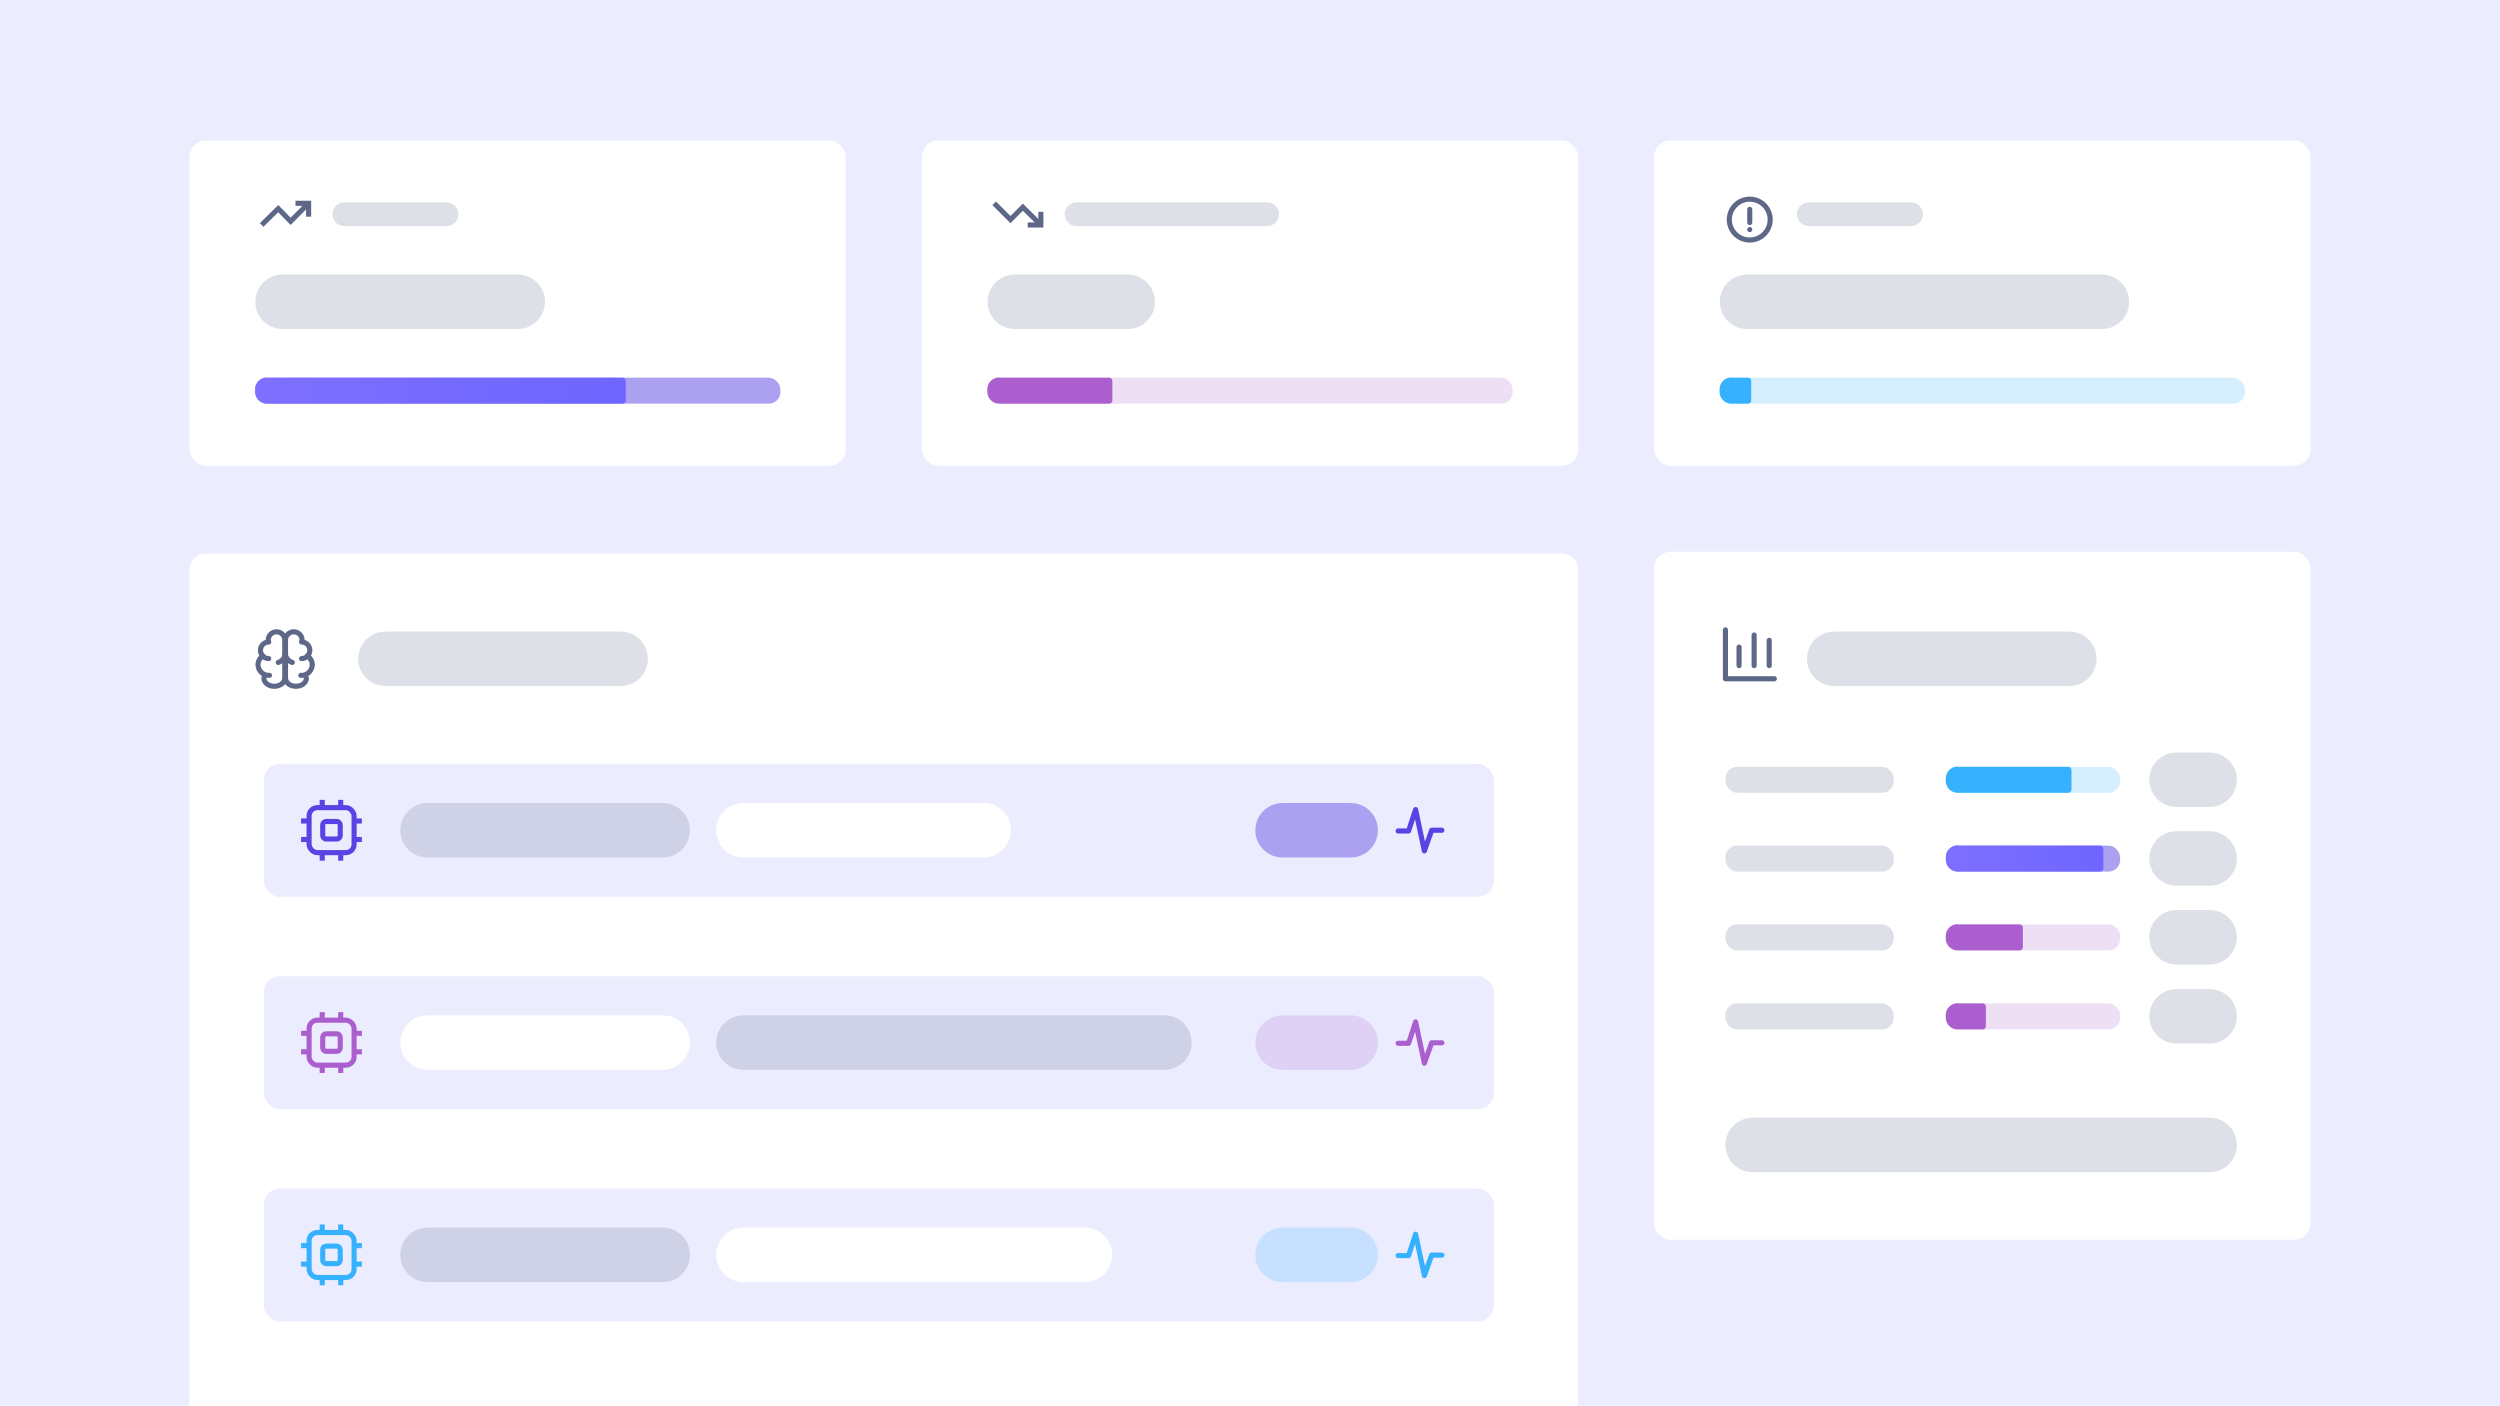 <?xml version="1.0" encoding="UTF-8"?>
<svg id="Layer_1" xmlns="http://www.w3.org/2000/svg" xmlns:xlink="http://www.w3.org/1999/xlink" version="1.1" viewBox="0 0 1028 578">
  <!-- Generator: Adobe Illustrator 29.6.1, SVG Export Plug-In . SVG Version: 2.1.1 Build 9)  -->
  <defs>
    <style>
      .st0 {
        fill: #5d6787;
      }

      .st0, .st1, .st2, .st3, .st4, .st5 {
        isolation: isolate;
      }

      .st0, .st2, .st4 {
        opacity: .2;
      }

      .st1 {
        fill: #aca0f1;
      }

      .st6, .st7, .st8, .st9, .st10, .st11, .st12, .st13 {
        fill: none;
        stroke-width: 2.1px;
      }

      .st6, .st8, .st11, .st12 {
        stroke-miterlimit: 10;
      }

      .st6, .st13 {
        stroke: #ab5fce;
      }

      .st7, .st9, .st10, .st13 {
        stroke-linecap: round;
        stroke-linejoin: round;
      }

      .st7, .st11 {
        stroke: #36b1fe;
      }

      .st2, .st14 {
        fill: #36b1fe;
      }

      .st15, .st4 {
        fill: #ab5fce;
      }

      .st8, .st9 {
        stroke: #5b42e4;
      }

      .st16 {
        fill: #fff;
      }

      .st3 {
        fill: url(#linear-gradient1);
      }

      .st5 {
        fill: url(#linear-gradient);
      }

      .st10, .st12 {
        stroke: #5d6787;
      }

      .st17 {
        fill: #ececff;
      }
    </style>
    <linearGradient id="linear-gradient" x1="104.9" y1="160.6" x2="257.3" y2="160.6" gradientUnits="userSpaceOnUse">
      <stop offset="0" stop-color="#7e6fff"/>
      <stop offset="1" stop-color="#6e66ff"/>
    </linearGradient>
    <linearGradient id="linear-gradient1" x1="800.1" y1="353" x2="864.9" y2="353" xlink:href="#linear-gradient"/>
  </defs>
  <rect class="st17" width="1028" height="578"/>
  <rect class="st16" x="77.9" y="57.8" width="269.9" height="133.7" rx="6.7" ry="6.7"/>
  <rect class="st1" x="104.9" y="155.3" width="216" height="10.7" rx="4.8" ry="4.8"/>
  <path class="st5" d="M109.7,155.3h146.3c.7,0,1.3.6,1.3,1.3v8.1c0,.7-.6,1.3-1.3,1.3H109.7c-2.6,0-4.8-2.2-4.8-4.8v-1.2c0-2.6,2.2-4.8,4.8-4.8h0Z"/>
  <path class="st0" d="M116.2,112.9h96.7c6.2,0,11.2,5,11.2,11.2h0c0,6.2-5,11.2-11.2,11.2h-96.7c-6.2,0-11.2-5-11.2-11.2h0c0-6.2,5-11.2,11.2-11.2Z"/>
  <path class="st0" d="M141.6,83.2h42c2.7,0,4.9,2.2,4.9,4.9h0c0,2.7-2.2,4.9-4.9,4.9h-42c-2.7,0-4.9-2.2-4.9-4.9h0c0-2.7,2.2-4.9,4.9-4.9Z"/>
  <polyline class="st12" points="121.5 83.6 126.9 83.6 126.9 89.1"/>
  <polyline class="st12" points="126.9 83.6 119.5 91 114.4 85.8 107.6 92.5"/>
  <rect class="st16" x="379.1" y="57.8" width="269.9" height="133.7" rx="6.7" ry="6.7"/>
  <rect class="st4" x="406" y="155.3" width="216" height="10.7" rx="4.8" ry="4.8"/>
  <path class="st15" d="M410.8,155.3h45.3c.7,0,1.3.6,1.3,1.3v8.1c0,.7-.6,1.3-1.3,1.3h-45.3c-2.6,0-4.8-2.2-4.8-4.8v-1.2c0-2.6,2.2-4.8,4.8-4.8h0Z"/>
  <path class="st0" d="M417.3,112.9h46.4c6.2,0,11.2,5,11.2,11.2h0c0,6.2-5,11.2-11.2,11.2h-46.4c-6.2,0-11.2-5-11.2-11.2h0c0-6.2,5-11.2,11.2-11.2Z"/>
  <path class="st0" d="M442.7,83.2h78.3c2.7,0,4.9,2.2,4.9,4.9h0c0,2.7-2.2,4.9-4.9,4.9h-78.3c-2.7,0-4.9-2.2-4.9-4.9h0c0-2.7,2.2-4.9,4.9-4.9Z"/>
  <polyline class="st12" points="422.6 92.5 428 92.5 428 87.1"/>
  <polyline class="st12" points="428 92.5 420.6 85.2 415.5 90.3 408.8 83.6"/>
  <rect class="st16" x="680.2" y="57.8" width="269.9" height="133.7" rx="6.7" ry="6.7"/>
  <rect class="st2" x="707.1" y="155.3" width="216" height="10.7" rx="4.8" ry="4.8"/>
  <path class="st14" d="M711.9,155.3h6.9c.7,0,1.3.6,1.3,1.3v8.1c0,.7-.6,1.3-1.3,1.3h-6.9c-2.6,0-4.8-2.2-4.8-4.8v-1.2c0-2.6,2.2-4.8,4.8-4.8h0Z"/>
  <path class="st0" d="M718.4,112.9h145.9c6.2,0,11.2,5,11.2,11.2h0c0,6.2-5,11.2-11.2,11.2h-145.9c-6.2,0-11.2-5-11.2-11.2h0c0-6.2,5-11.2,11.2-11.2Z"/>
  <path class="st0" d="M743.8,83.2h42c2.7,0,4.9,2.2,4.9,4.9h0c0,2.7-2.2,4.9-4.9,4.9h-42c-2.7,0-4.9-2.2-4.9-4.9h0c0-2.7,2.2-4.9,4.9-4.9Z"/>
  <path class="st16" d="M84.6,227.6h557.6c3.7,0,6.7,3,6.7,6.7v343.7H77.9V234.3c0-3.7,3-6.7,6.7-6.7Z"/>
  <path class="st10" d="M110.5,264c-1.9,0-3.4,1.5-3.4,3.4s1.5,3.4,3.4,3.4"/>
  <path class="st10" d="M108.1,269.7c-1.2.8-2.1,2.3-2,3.9.2,2.4,2.3,4.3,4.7,4.1"/>
  <path class="st10" d="M108.5,278.8c0,1.9,1.9,3.4,4.3,3.4s4.3-1.5,4.3-3.4v-15.6c0-1.9-1.5-3.4-3.4-3.4s-3.4,1.5-3.4,3.4"/>
  <path class="st10" d="M114.4,272.4c1.5-.5,2.6-1.7,2.9-3.3"/>
  <path class="st10" d="M124,264c1.9,0,3.4,1.5,3.4,3.4s-1.5,3.4-3.4,3.4"/>
  <path class="st10" d="M126.4,269.7c1.2.8,2.1,2.3,2,3.9-.2,2.4-2.3,4.3-4.7,4.1"/>
  <path class="st10" d="M126,278.8c0,1.9-1.9,3.4-4.3,3.4s-4.3-1.5-4.3-3.4v-15.6c0-1.9,1.5-3.4,3.4-3.4s3.4,1.5,3.4,3.4"/>
  <path class="st10" d="M120.2,272.4c-1.5-.5-2.6-1.7-2.9-3.3"/>
  <path class="st0" d="M158.5,259.7h96.7c6.2,0,11.2,5,11.2,11.2h0c0,6.2-5,11.2-11.2,11.2h-96.7c-6.2,0-11.2-5-11.2-11.2h0c0-6.2,5-11.2,11.2-11.2Z"/>
  <rect class="st16" x="680.2" y="226.9" width="269.9" height="282.9" rx="6.7" ry="6.7"/>
  <path class="st0" d="M754.2,259.7h96.7c6.2,0,11.2,5,11.2,11.2h0c0,6.2-5,11.2-11.2,11.2h-96.7c-6.2,0-11.2-5-11.2-11.2h0c0-6.2,5-11.2,11.2-11.2Z"/>
  <polyline class="st10" points="729.6 279.1 709.5 279.1 709.5 259"/>
  <line class="st10" x1="715.1" y1="266.1" x2="715.1" y2="273.7"/>
  <line class="st10" x1="721.3" y1="261.1" x2="721.3" y2="273.7"/>
  <line class="st10" x1="727.5" y1="263.3" x2="727.5" y2="273.7"/>
  <rect class="st2" x="800.2" y="315.3" width="71.6" height="10.7" rx="4.8" ry="4.8"/>
  <path class="st14" d="M804.9,315.3h45.6c.7,0,1.3.6,1.3,1.3v8.1c0,.7-.6,1.3-1.3,1.3h-45.6c-2.6,0-4.8-2.2-4.8-4.8v-1.2c0-2.6,2.2-4.8,4.8-4.8h0Z"/>
  <path class="st0" d="M895,309.4h13.6c6.2,0,11.2,5,11.2,11.2h0c0,6.2-5,11.2-11.2,11.2h-13.6c-6.2,0-11.2-5-11.2-11.2h0c0-6.2,5-11.2,11.2-11.2Z"/>
  <rect class="st0" x="709.5" y="315.3" width="69.2" height="10.7" rx="4.8" ry="4.8"/>
  <circle class="st10" cx="719.5" cy="90.3" r="8.4"/>
  <line class="st10" x1="719.5" y1="86.1" x2="719.5" y2="91.5"/>
  <line class="st10" x1="719.5" y1="94.4" x2="719.5" y2="94.4"/>
  <rect class="st17" x="108.5" y="314.1" width="505.8" height="54.7" rx="6.7" ry="6.7"/>
  <rect class="st8" x="132.7" y="337.8" width="7.2" height="7.2" rx="1.4" ry="1.4"/>
  <rect class="st8" x="127.1" y="332.1" width="18.5" height="18.5" rx="3.4" ry="3.4"/>
  <line class="st8" x1="132.5" y1="328.9" x2="132.5" y2="332.3"/>
  <line class="st8" x1="140.1" y1="328.9" x2="140.1" y2="332.3"/>
  <line class="st8" x1="132.5" y1="350.5" x2="132.5" y2="353.9"/>
  <line class="st8" x1="140.1" y1="350.5" x2="140.1" y2="353.9"/>
  <line class="st8" x1="148.8" y1="337.6" x2="145.4" y2="337.6"/>
  <line class="st8" x1="148.8" y1="345.2" x2="145.4" y2="345.2"/>
  <line class="st8" x1="127.3" y1="337.6" x2="123.8" y2="337.6"/>
  <line class="st8" x1="127.3" y1="345.2" x2="123.8" y2="345.2"/>
  <path class="st0" d="M175.8,330.2h96.7c6.2,0,11.2,5,11.2,11.2h0c0,6.2-5,11.2-11.2,11.2h-96.7c-6.2,0-11.2-5-11.2-11.2h0c0-6.2,5-11.2,11.2-11.2Z"/>
  <path class="st16" d="M305.7,330.2h98.8c6.2,0,11.2,5,11.2,11.2h0c0,6.2-5,11.2-11.2,11.2h-98.8c-6.2,0-11.2-5-11.2-11.2h0c0-6.2,5-11.2,11.2-11.2Z"/>
  <path class="st1" d="M527.4,330.2h28c6.2,0,11.2,5,11.2,11.2h0c0,6.2-5,11.2-11.2,11.2h-28c-6.2,0-11.2-5-11.2-11.2h0c0-6.2,5-11.2,11.2-11.2Z"/>
  <polyline class="st9" points="574.9 341.7 579.2 341.7 582.1 332.9 585.7 349.9 588.7 341.4 592.9 341.4"/>
  <rect class="st17" x="108.5" y="401.4" width="505.8" height="54.7" rx="6.7" ry="6.7"/>
  <rect class="st6" x="132.7" y="425.1" width="7.2" height="7.2" rx="1.4" ry="1.4"/>
  <rect class="st6" x="127.1" y="419.5" width="18.5" height="18.5" rx="3.4" ry="3.4"/>
  <line class="st6" x1="132.5" y1="416.2" x2="132.5" y2="419.6"/>
  <line class="st6" x1="140.1" y1="416.2" x2="140.1" y2="419.6"/>
  <line class="st6" x1="132.5" y1="437.8" x2="132.5" y2="441.2"/>
  <line class="st6" x1="140.1" y1="437.8" x2="140.1" y2="441.2"/>
  <line class="st6" x1="148.8" y1="424.9" x2="145.4" y2="424.9"/>
  <line class="st6" x1="148.8" y1="432.5" x2="145.4" y2="432.5"/>
  <line class="st6" x1="127.3" y1="424.9" x2="123.8" y2="424.9"/>
  <line class="st6" x1="127.3" y1="432.5" x2="123.8" y2="432.5"/>
  <path class="st16" d="M175.8,417.5h96.7c6.2,0,11.2,5,11.2,11.2h0c0,6.2-5,11.2-11.2,11.2h-96.7c-6.2,0-11.2-5-11.2-11.2h0c0-6.2,5-11.2,11.2-11.2Z"/>
  <path class="st0" d="M305.7,417.5h173.1c6.2,0,11.2,5,11.2,11.2h0c0,6.2-5,11.2-11.2,11.2h-173.1c-6.2,0-11.2-5-11.2-11.2h0c0-6.2,5-11.2,11.2-11.2Z"/>
  <path class="st4" d="M527.4,417.5h28c6.2,0,11.2,5,11.2,11.2h0c0,6.2-5,11.2-11.2,11.2h-28c-6.2,0-11.2-5-11.2-11.2h0c0-6.2,5-11.2,11.2-11.2Z"/>
  <polyline class="st13" points="574.9 429 579.2 429 582.1 420.2 585.7 437.2 588.7 428.8 592.9 428.8"/>
  <rect class="st17" x="108.5" y="488.7" width="505.8" height="54.7" rx="6.7" ry="6.7"/>
  <rect class="st11" x="132.7" y="512.4" width="7.2" height="7.2" rx="1.4" ry="1.4"/>
  <rect class="st11" x="127.1" y="506.8" width="18.5" height="18.5" rx="3.4" ry="3.4"/>
  <line class="st11" x1="132.5" y1="503.5" x2="132.5" y2="507"/>
  <line class="st11" x1="140.1" y1="503.5" x2="140.1" y2="507"/>
  <line class="st11" x1="132.5" y1="525.1" x2="132.5" y2="528.5"/>
  <line class="st11" x1="140.1" y1="525.1" x2="140.1" y2="528.5"/>
  <line class="st11" x1="148.8" y1="512.2" x2="145.4" y2="512.2"/>
  <line class="st11" x1="148.8" y1="519.8" x2="145.4" y2="519.8"/>
  <line class="st11" x1="127.3" y1="512.2" x2="123.8" y2="512.2"/>
  <line class="st11" x1="127.3" y1="519.8" x2="123.8" y2="519.8"/>
  <path class="st0" d="M175.8,504.8h96.7c6.2,0,11.2,5,11.2,11.2h0c0,6.2-5,11.2-11.2,11.2h-96.7c-6.2,0-11.2-5-11.2-11.2h0c0-6.2,5-11.2,11.2-11.2Z"/>
  <path class="st16" d="M305.7,504.8h140.4c6.2,0,11.2,5,11.2,11.2h0c0,6.2-5,11.2-11.2,11.2h-140.4c-6.2,0-11.2-5-11.2-11.2h0c0-6.2,5-11.2,11.2-11.2Z"/>
  <path class="st2" d="M527.4,504.8h28c6.2,0,11.2,5,11.2,11.2h0c0,6.2-5,11.2-11.2,11.2h-28c-6.2,0-11.2-5-11.2-11.2h0c0-6.2,5-11.2,11.2-11.2Z"/>
  <polyline class="st7" points="574.9 516.3 579.2 516.3 582.1 507.5 585.7 524.5 588.7 516.1 592.9 516.1"/>
  <rect class="st1" x="800.2" y="347.7" width="71.6" height="10.7" rx="4.8" ry="4.8"/>
  <path class="st3" d="M804.9,347.7h58.7c.7,0,1.3.6,1.3,1.3v8.1c0,.7-.6,1.3-1.3,1.3h-58.7c-2.6,0-4.8-2.2-4.8-4.8v-1.2c0-2.6,2.2-4.8,4.8-4.8h0Z"/>
  <path class="st0" d="M895,341.8h13.6c6.2,0,11.2,5,11.2,11.2h0c0,6.2-5,11.2-11.2,11.2h-13.6c-6.2,0-11.2-5-11.2-11.2h0c0-6.2,5-11.2,11.2-11.2Z"/>
  <rect class="st0" x="709.5" y="347.7" width="69.2" height="10.7" rx="4.8" ry="4.8"/>
  <rect class="st4" x="800.2" y="380.1" width="71.6" height="10.7" rx="4.8" ry="4.8"/>
  <path class="st15" d="M804.9,380.1h25.6c.7,0,1.3.6,1.3,1.3v8.1c0,.7-.6,1.3-1.3,1.3h-25.6c-2.6,0-4.8-2.2-4.8-4.8v-1.2c0-2.6,2.2-4.8,4.8-4.8h0Z"/>
  <path class="st0" d="M895,374.2h13.6c6.2,0,11.2,5,11.2,11.2h0c0,6.2-5,11.2-11.2,11.2h-13.6c-6.2,0-11.2-5-11.2-11.2h0c0-6.2,5-11.2,11.2-11.2Z"/>
  <rect class="st0" x="709.5" y="380.1" width="69.2" height="10.7" rx="4.8" ry="4.8"/>
  <rect class="st4" x="800.2" y="412.6" width="71.6" height="10.7" rx="4.8" ry="4.8"/>
  <path class="st15" d="M804.9,412.6h10.4c.7,0,1.3.6,1.3,1.3v8.1c0,.7-.6,1.3-1.3,1.3h-10.4c-2.6,0-4.8-2.2-4.8-4.8v-1.2c0-2.6,2.2-4.8,4.8-4.8h0Z"/>
  <path class="st0" d="M895,406.7h13.6c6.2,0,11.2,5,11.2,11.2h0c0,6.2-5,11.2-11.2,11.2h-13.6c-6.2,0-11.2-5-11.2-11.2h0c0-6.2,5-11.2,11.2-11.2Z"/>
  <rect class="st0" x="709.5" y="412.6" width="69.2" height="10.7" rx="4.8" ry="4.8"/>
  <path class="st0" d="M720.7,459.6h187.9c6.2,0,11.2,5,11.2,11.2h0c0,6.2-5,11.2-11.2,11.2h-187.9c-6.2,0-11.2-5-11.2-11.2h0c0-6.2,5-11.2,11.2-11.2h0Z"/>
</svg>